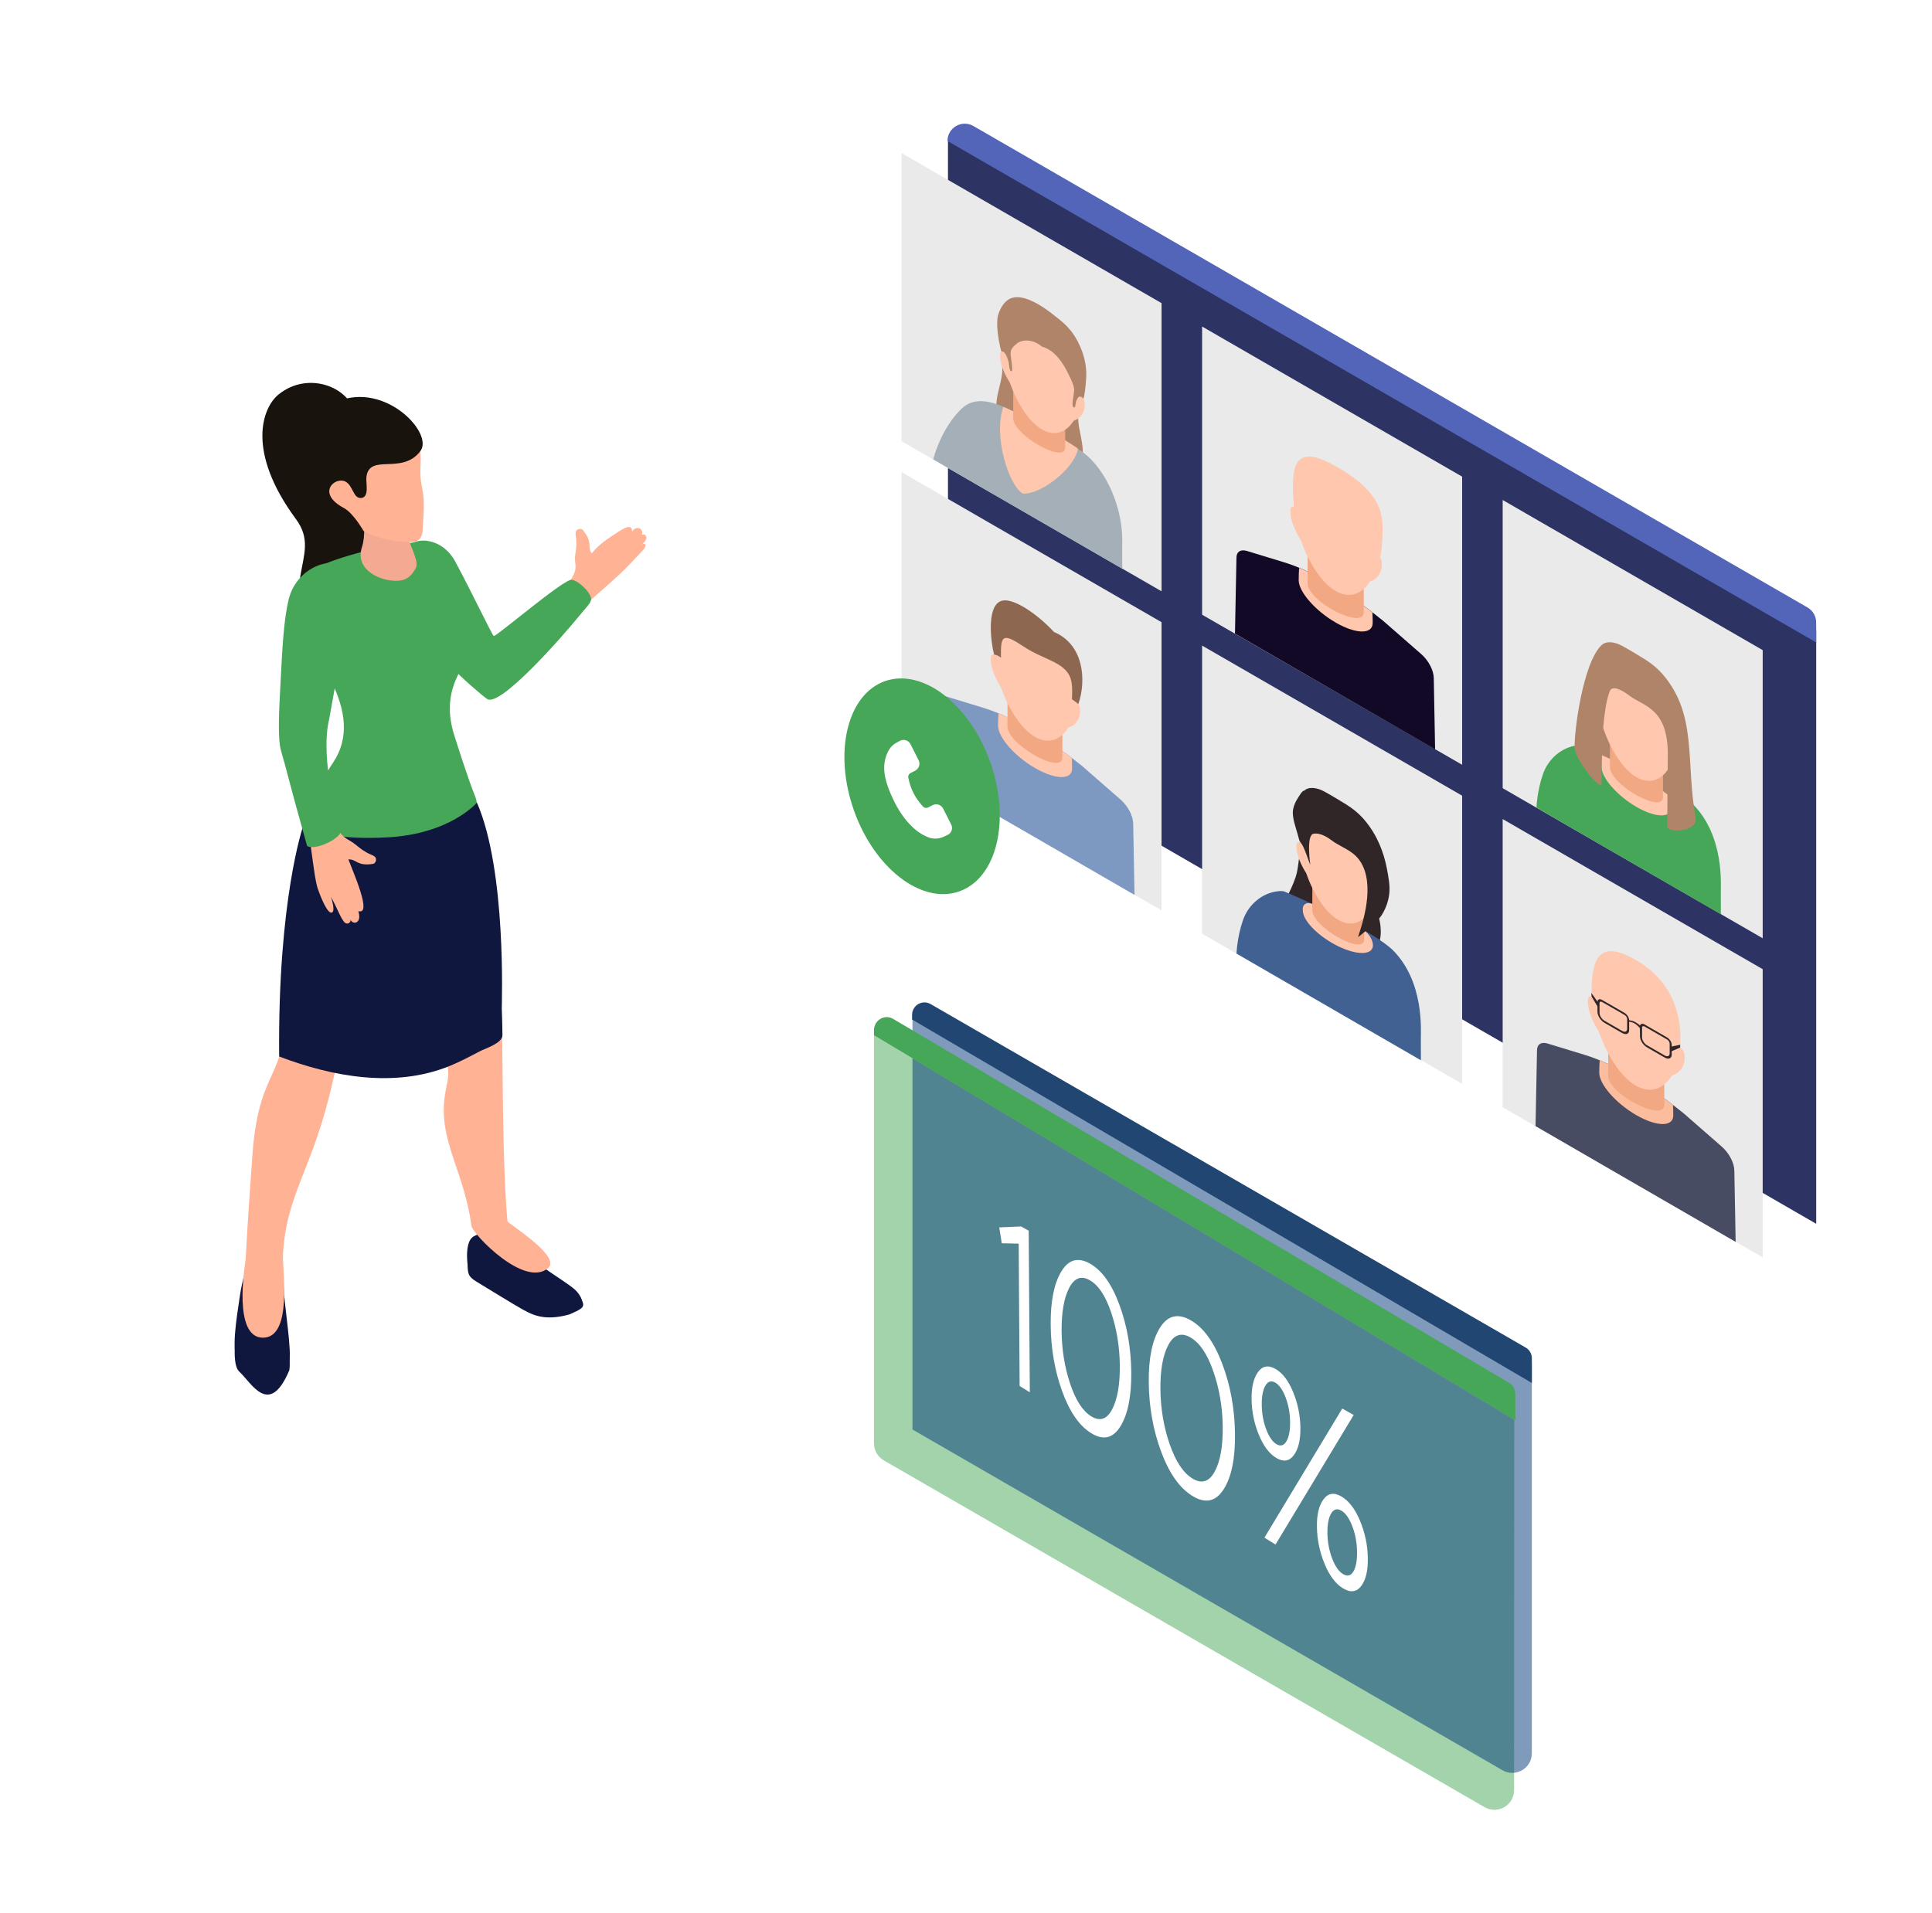 <svg width="416" height="412" viewBox="0 0 416 412" fill="none" xmlns="http://www.w3.org/2000/svg">
<path d="M136.127 114.446C136.033 112.319 133.582 114.285 131.753 115.442C129.627 116.79 128.112 118.281 127.39 119.187C126.39 117.726 127.757 116.843 125.477 114.135C125.179 113.784 124.511 113.871 124.186 114.195C123.845 114.536 123.935 115.098 124.002 115.579C124.196 116.92 124.063 118.147 123.869 119.425C123.497 121.872 124.888 121.966 122.451 125.587C121.515 126.654 125.811 130.757 126.831 129.586C130.021 126.667 133.144 124.113 135.318 121.799C136.765 120.257 138.798 118.264 138.912 117.823C139.173 116.82 138.437 116.977 137.825 117.619C138.163 117.265 139.464 116.382 139.136 115.556C138.788 114.68 137.969 115.402 138.19 114.998C138.665 114.135 137.244 112.908 136.127 114.439V114.446Z" fill="#FFB294"/>
<path opacity="0.9" d="M204.117 155.574L391.066 263.571V135.682L206.598 29.12C205.495 28.485 204.117 29.277 204.117 30.551V155.578V155.574Z" fill="#171D51"/>
<path d="M204.006 30.364L391.062 138.361V134.06C391.062 132.73 390.353 131.499 389.199 130.834L209.597 27.141C207.112 25.706 204.009 27.498 204.009 30.367L204.006 30.364Z" fill="#5365B9"/>
<g style="mix-blend-mode:multiply" opacity="0.5">
<path d="M190.298 314.523L319.658 389.209C322.483 390.84 326.018 388.801 326.018 385.537L326.054 305.765L188.182 222.951V310.851C188.182 312.366 188.991 313.767 190.302 314.523H190.298Z" fill="#46A758"/>
</g>
<g style="mix-blend-mode:screen" opacity="0.5">
<path d="M196.475 307.872L323.51 381.257C326.322 382.882 329.837 380.853 329.837 377.606V293.681L198.243 217.661C197.458 217.206 196.475 217.775 196.475 218.681V307.872Z" fill="#003677"/>
</g>
<path d="M196.389 219.573L329.841 297.854V292.524C329.841 291.574 329.333 290.698 328.51 290.224L200.384 216.25C198.619 215.23 196.415 216.497 196.399 218.53C196.399 218.537 196.389 219.577 196.389 219.577V219.573Z" fill="#214671"/>
<path d="M188.18 222.961L326.277 305.879V300.235C326.277 299.229 325.748 298.299 324.899 297.798L192.316 219.44C190.49 218.36 188.206 219.701 188.19 221.854C188.19 221.861 188.18 222.961 188.18 222.961Z" fill="#46A758"/>
<path d="M258.838 132.389L314.829 164.713V102.653L258.838 70.325V132.389Z" fill="#EAEAEA"/>
<path d="M265.916 136.454L309.007 161.388L308.723 146.037C308.699 144.352 307.593 142.245 305.988 140.844L297.792 133.685C291.051 128.218 283.511 123.249 276.442 121.089L268.431 118.642C267.083 118.274 266.257 118.836 266.234 120.093L265.916 136.451V136.454Z" fill="#110925"/>
<path d="M295.571 134.161C295.571 136.655 292.003 136.618 287.603 134.08C283.203 131.539 279.635 127.456 279.635 124.962C279.635 123.889 279.675 123.043 279.732 122.3C285.012 124.48 290.435 127.971 295.508 131.887C295.544 132.569 295.571 133.308 295.571 134.164V134.161Z" fill="#FFC7AE"/>
<path d="M293.658 122.946C293.658 122.946 293.638 127.938 293.638 131.854C293.638 135.769 281.547 129.583 281.547 125.611C281.547 121.639 281.574 114.704 281.574 114.704L293.655 122.949L293.658 122.946Z" fill="#F2A883"/>
<path d="M277.877 109.738C277.927 109.196 278.244 109.052 278.612 109.163C278.612 109.066 278.599 108.962 278.599 108.868C278.599 103.294 282.631 101.104 287.604 103.976C292.576 106.849 296.608 113.693 296.608 119.267C296.608 119.354 296.598 119.441 296.595 119.528C297.04 119.816 297.461 120.381 297.521 121.08C297.765 123.942 295.833 125.005 294.97 125.236C293.342 127.871 290.653 129.051 287.604 127.292C284.471 125.483 281.715 120.996 280.104 116.355C279.161 114.88 277.659 112.022 277.877 109.734V109.738Z" fill="#FFC7AE"/>
<path d="M280.112 109.865C279.393 109.213 278.614 109.17 278.614 109.17C278.567 108.534 278.523 108.06 278.487 107.498C277.908 98.931 279.57 95.764 287.966 100.613C298.833 106.886 297.854 112.082 297.549 117.358C297.493 118.331 297.352 119.171 297.165 120.09C296.867 119.763 295.908 119.101 295.754 119.01C295.821 117.736 295.817 116.432 295.664 115.262C295.322 112.687 291.571 112.199 287.856 109.939C284.004 107.595 280.781 103.903 280.396 105.916C280.152 107.193 280.095 108.474 280.112 109.858V109.865Z" fill="#FFC7AE"/>
<path d="M194.115 163.737L250.103 196.064V134.001L194.115 101.677V163.737Z" fill="#EAEAEA"/>
<path d="M201.193 167.802L244.284 192.736L244 177.385C243.977 175.7 242.87 173.593 241.265 172.192L233.073 165.036C226.332 159.569 218.788 154.601 211.723 152.44L203.711 149.993C202.364 149.625 201.538 150.187 201.514 151.444L201.197 167.802H201.193Z" fill="#7E99C1"/>
<path d="M230.848 165.508C230.848 168.002 227.281 167.965 222.88 165.424C218.48 162.883 214.912 158.8 214.912 156.306C214.912 155.232 214.952 154.386 215.009 153.644C220.289 155.824 225.712 159.315 230.785 163.231C230.825 163.913 230.848 164.652 230.848 165.508Z" fill="#FFC7AE"/>
<path d="M228.758 157.694C228.755 159.343 228.748 161.352 228.748 163.158C228.748 166.983 216.932 160.356 216.932 156.474C216.932 154.802 216.935 152.722 216.942 150.876L228.758 157.698V157.694Z" fill="#F2A883"/>
<path d="M213.346 141.541C213.396 141.012 213.704 140.872 214.065 140.979C214.065 140.885 214.052 140.782 214.052 140.691C214.052 135.244 217.991 133.101 222.852 135.91C227.714 138.715 231.653 145.406 231.653 150.856C231.653 150.94 231.643 151.027 231.643 151.114C232.078 151.395 232.489 151.946 232.546 152.632C232.787 155.427 230.894 156.467 230.051 156.694C228.46 159.269 225.832 160.426 222.852 158.704C219.789 156.935 217.098 152.548 215.52 148.014C214.597 146.573 213.132 143.778 213.343 141.544L213.346 141.541Z" fill="#FFC7AE"/>
<path d="M215.525 141.664C214.823 141.029 214.061 140.985 214.061 140.985C213.325 138.317 212.239 129.714 216.107 129.312C218.568 129.058 223.28 132.181 226.954 136.114C233.324 138.812 233.983 146.372 232.191 151.659C231.9 151.338 230.964 150.689 230.81 150.605C230.877 149.358 230.923 148.104 230.723 146.944C229.974 142.6 225.072 142.353 220.397 139.243C215.836 136.207 215.462 136.816 215.522 141.664H215.525Z" fill="#8E6751"/>
<path d="M258.838 201.102L314.829 233.429V171.366L258.838 139.042V201.102Z" fill="#EAEAEA"/>
<path d="M278.993 188.837C279.625 186.901 279.582 184.761 280.1 182.761C280.17 182.487 280.25 182.206 280.421 181.985C280.595 181.761 280.882 181.608 281.157 181.671C281.364 181.721 281.524 181.885 281.672 182.042C282.397 182.818 282.862 183.554 283.838 183.975C285.139 184.54 286.483 184.981 287.77 185.593C290.499 186.884 293.06 188.466 295.531 190.198C296.25 190.713 296.989 191.268 297.611 192.003C298.23 192.739 298.718 193.702 298.658 194.394L296.434 196.079C297.615 199.309 297.601 202.376 296.404 204.225C296.237 204.486 296.043 204.723 295.779 204.863C295.003 205.271 293.766 204.78 292.622 204.295C291.519 203.827 290.405 203.352 289.295 202.626C287.005 201.132 284.932 198.721 282.701 196.889C281.972 196.29 281.223 195.748 280.521 195.076C279.819 194.404 277.218 196.474 276.883 195.611C276.405 194.364 277.482 192.482 277.983 191.388C278.361 190.559 278.716 189.706 279 188.837H278.993Z" fill="#302628"/>
<path d="M266.246 205.376L305.95 228.354L305.936 223.82C305.913 222.134 306.776 211.404 299.807 204.533C294.176 199.38 276.615 192.031 276.615 192.031C276.231 191.877 275.649 191.88 274.997 191.967C271.576 192.425 268.764 194.93 267.634 198.19C266.363 201.855 266.246 205.376 266.246 205.376Z" fill="#416193"/>
<path d="M295.616 203.389C295.81 205.636 292.593 205.88 288.433 203.934C284.27 201.988 280.743 198.588 280.549 196.341C280.539 196.214 280.529 196.09 280.519 195.973C280.425 194.769 281.294 194.197 282.545 194.669C286.109 196.01 289.754 197.892 293.292 200.039C294.519 200.785 295.512 202.199 295.612 203.369C295.612 203.376 295.612 203.386 295.612 203.393L295.616 203.389Z" fill="#FFC7AE"/>
<path d="M293.734 197.169C293.731 198.728 293.727 200.627 293.727 202.329C293.727 205.943 282.562 199.681 282.562 196.012C282.562 194.434 282.566 192.468 282.573 190.723L293.734 197.166V197.169Z" fill="#F2A883"/>
<path d="M279.179 181.908C279.226 181.41 279.517 181.277 279.858 181.38C279.858 181.29 279.845 181.193 279.845 181.106C279.845 175.96 283.566 173.937 288.157 176.589C292.748 179.24 296.47 185.56 296.47 190.706C296.871 191.214 297.259 191.736 297.312 192.381C297.54 195.023 295.754 196.006 294.958 196.22C293.454 198.654 290.973 199.744 288.157 198.119C285.265 196.45 282.72 192.304 281.232 188.021C280.36 186.66 278.975 184.018 279.176 181.908H279.179Z" fill="#FFC7AE"/>
<path d="M292.415 201.821C292.867 200.239 296.073 191.92 293.398 186.409C291.83 183.176 289.038 182.738 286.667 180.946C285.316 179.926 283.875 179.321 282.789 179.578C281.21 179.949 282.137 186.259 282.137 186.259C281.836 185.66 280.879 182.541 280.221 181.678C280.11 181.531 279.987 181.39 279.893 181.233C279.766 181.019 279.709 180.799 279.659 180.585C279.12 178.401 278.101 176.091 278.435 174.308C278.606 173.399 278.97 172.637 279.401 171.968C279.542 171.747 280.458 170.142 280.779 170.326C281.745 169.4 283.441 169.527 285.209 170.5C286.771 171.359 288.526 172.423 289.814 173.222C291.242 174.108 292.666 175.241 293.883 176.696C296.578 179.919 297.936 183.561 298.601 186.948C298.962 188.797 299.323 190.793 299.153 192.371C298.949 194.251 298.314 195.822 297.468 197.146C296.424 198.778 292.449 201.834 292.412 201.828L292.415 201.821Z" fill="#302628"/>
<path d="M323.559 169.754L379.546 202.078V140.018L323.559 107.691V169.754Z" fill="#EAEAEA"/>
<path d="M330.834 173.934C330.834 173.934 330.951 170.413 332.222 166.748C333.352 163.485 336.164 160.983 339.585 160.525C340.24 160.438 340.822 160.435 341.206 160.589C341.206 160.589 358.768 167.938 364.399 173.091C371.367 179.963 370.504 190.693 370.528 192.378L370.541 196.912L330.837 173.934H330.834Z" fill="#46A758"/>
<path d="M343.188 157.954C343.408 157.005 343.362 155.868 343.465 154.835C343.569 153.801 343.86 152.835 344.619 152.481C345.364 152.133 346.455 152.42 347.501 152.772C351.55 154.119 355.787 156.343 359.916 159.289C360.652 159.814 361.408 160.382 362.04 161.134C362.675 161.887 363.17 162.873 363.11 163.579L360.836 165.304C362.043 168.608 362.03 171.744 360.806 173.633C360.632 173.897 360.435 174.145 360.164 174.285C359.371 174.703 358.104 174.202 356.937 173.703C355.81 173.225 354.67 172.737 353.533 171.998C351.193 170.47 349.069 168.006 346.789 166.13C346.043 165.515 345.277 164.963 344.559 164.277C343.84 163.592 343.154 162.736 342.817 161.85C342.195 160.228 342.903 159.168 343.188 157.954Z" fill="#AF8468"/>
<path d="M359.895 173.867C359.895 176.224 356.527 176.187 352.371 173.79C348.215 171.392 344.848 167.537 344.848 165.18C344.848 164.166 344.884 163.367 344.938 162.665C349.92 164.725 355.043 168.018 359.831 171.717C359.868 172.362 359.891 173.057 359.891 173.867H359.895Z" fill="#FFC7AE"/>
<path d="M358.075 166.413C358.071 168.005 358.068 169.948 358.068 171.69C358.068 175.385 346.652 168.981 346.652 165.233C346.652 163.618 346.656 161.612 346.662 159.826L358.075 166.417V166.413Z" fill="#F2A883"/>
<path d="M343.191 150.808C343.241 150.296 343.539 150.163 343.887 150.266C343.887 150.176 343.873 150.076 343.873 149.989C343.873 144.726 347.679 142.659 352.373 145.368C357.068 148.08 360.873 154.543 360.873 159.803C360.873 159.886 360.863 159.967 360.863 160.05C361.281 160.321 361.679 160.856 361.736 161.515C361.966 164.217 360.141 165.22 359.328 165.44C357.79 167.928 355.252 169.045 352.373 167.383C349.417 165.678 346.812 161.438 345.291 157.058C344.398 155.667 342.984 152.968 343.188 150.808H343.191Z" fill="#FFC7AE"/>
<path d="M344.846 168.887C344.846 170.476 339.219 163.805 339.061 161.123C338.874 157.967 340.783 142.846 344.829 138.964C345.816 138.018 347.551 138.145 349.36 139.141C350.958 140.021 352.751 141.108 354.068 141.923C355.529 142.83 356.987 143.99 358.228 145.474C365.507 154.182 362.929 164.179 365.119 176.227C365.604 178.899 359.89 179.527 358.98 178.203C358.98 178.203 359.087 164.23 359.11 163.267C359.385 152.503 353.998 152.202 350.845 149.818C349.38 148.711 347.22 147.487 346.652 148.795C344.649 153.416 344.846 167.64 344.846 168.881V168.887Z" fill="#AF8468"/>
<path d="M194.119 95.023L250.107 127.35V65.287L194.119 32.963V95.023Z" fill="#EAEAEA"/>
<path d="M215.822 79.337C215.819 78.641 215.441 77.641 215.809 77.19C216.123 76.802 216.929 77.277 217.571 77.732C221.229 80.323 218.989 78.865 222.015 80.122C223.911 80.912 232.307 84.954 232.611 87.024C232.682 87.505 232.531 87.863 232.424 88.231C231.374 91.796 233.902 94.905 232.952 100.279C232.538 102.616 225.419 98.185 222.841 96.386C221.854 95.698 220.828 94.745 219.852 94.123C218.919 93.531 218.066 93.36 217.11 92.581C212.151 88.552 215.859 83.757 215.829 79.34L215.822 79.337Z" fill="#AF8468"/>
<path d="M200.945 98.945C200.945 98.945 202.504 92.388 207.051 88.011C209.335 85.814 212.906 85.63 218.597 88.917L232.203 96.771C237.024 99.557 241.783 107.903 241.645 116.871C241.639 117.369 241.625 117.74 241.629 117.961L241.642 122.495L200.945 98.945Z" fill="#A5AFB7"/>
<path d="M232.094 96.668C231.378 100.891 224.052 106.642 220.187 106.285C217.181 104.425 213.827 93.923 216.044 87.623C221.21 89.726 232.234 96.454 232.091 96.668H232.094Z" fill="#FFC7AE"/>
<path d="M229.364 91.208C229.36 92.769 229.357 94.675 229.357 96.381C229.357 100.005 218.162 93.726 218.162 90.048C218.162 88.466 218.165 83.975 218.172 82.227L229.364 91.208Z" fill="#F2A883"/>
<path d="M215.365 76.25C215.412 75.748 215.706 75.614 216.047 75.718C216.047 75.628 216.034 75.531 216.034 75.444C216.034 70.284 219.766 68.255 224.37 70.913C228.974 73.571 232.706 79.908 232.706 85.07C233.107 85.579 233.495 86.104 233.552 86.749C233.779 89.397 231.987 90.384 231.191 90.598C229.683 93.039 227.192 94.132 224.373 92.504C221.474 90.828 218.923 86.672 217.428 82.379C216.556 81.014 215.165 78.366 215.365 76.25Z" fill="#FFC7AE"/>
<path d="M215.007 67.54C215.441 66.349 216.047 65.309 216.97 64.634C219.678 62.651 224.359 65.757 227.472 68.305C228.827 69.415 230.91 70.82 232.602 74.682C233.621 77.006 233.986 79.263 233.892 81.216C233.782 83.429 233.458 85.603 233.264 85.897C233.03 85.626 232.896 85.449 232.632 85.412C232.16 85.348 231.976 85.883 231.776 86.245C231.528 86.689 231.659 88.077 231.15 87.696C230.639 87.311 231.204 85.325 231.288 84.168C231.364 83.088 230.512 81.5 229.9 80.259C229.097 78.637 227.322 75.457 224.363 74.655C222.139 72.776 219.792 73.264 218.989 73.96C218.377 74.491 217.521 75.096 217.602 76.263C217.685 77.514 218.25 80.156 217.739 79.948C217.23 79.741 217.361 78.507 217.113 77.775C216.913 77.18 216.729 76.434 216.257 75.952C215.993 75.682 215.859 75.708 215.625 75.708C215.348 74.963 214.184 69.793 215.01 67.533L215.007 67.54Z" fill="#AF8468"/>
<path d="M323.557 238.469L379.544 270.793V208.733L323.557 176.405V238.469Z" fill="#EAEAEA"/>
<path d="M330.633 242.535L373.724 267.469L373.44 252.118C373.416 250.432 372.309 248.326 370.704 246.925L362.509 239.766C355.768 234.299 348.228 229.33 341.159 227.17L333.147 224.722C331.8 224.355 330.974 224.916 330.95 226.174L330.633 242.531V242.535Z" fill="#484C62"/>
<path d="M360.288 240.241C360.288 242.736 356.72 242.699 352.32 240.161C347.919 237.62 344.352 233.537 344.352 231.042C344.352 229.969 344.392 229.123 344.449 228.381C349.728 230.561 355.152 234.052 360.224 237.967C360.261 238.65 360.288 239.388 360.288 240.244V240.241Z" fill="#FBBD9E"/>
<path d="M358.373 229.026C358.373 229.026 358.357 234.018 358.357 237.934C358.357 241.849 346.266 235.663 346.266 231.691C346.266 227.719 346.292 220.784 346.292 220.784L358.373 229.029V229.026Z" fill="#F2A883"/>
<path d="M341.922 215.223C341.976 214.651 342.31 214.497 342.702 214.614C342.702 214.514 342.688 214.4 342.688 214.3C342.688 207.178 343.778 201.878 352.225 206.753C359.266 210.819 362.333 217.493 361.758 225.308C361.751 225.398 361.747 225.492 361.744 225.585C362.216 225.89 362.66 226.488 362.724 227.23C362.985 230.26 360.935 231.387 360.022 231.631C358.297 234.423 355.451 235.673 352.221 233.808C348.904 231.892 345.985 227.14 344.276 222.228C343.277 220.667 341.688 217.641 341.919 215.22L341.922 215.223Z" fill="#FFC7AE"/>
<path d="M345.478 220.282C344.646 219.804 343.967 218.734 343.967 217.901V215.781C343.967 215.229 344.415 215.042 344.967 215.36L349.798 218.148C350.26 218.416 350.658 218.961 350.765 219.472L350.825 219.747C351.657 219.86 352.092 220.021 353.155 220.86C353.259 220.472 353.667 220.382 354.125 220.646L358.957 223.435C359.509 223.752 359.957 224.461 359.957 225.01V227.13C359.957 227.962 359.278 228.246 358.445 227.768L354.633 225.568C353.801 225.09 353.122 224.02 353.122 223.187L353.109 221.442C352.343 220.516 351.624 220.131 350.791 220.051V221.843C350.791 222.676 350.113 222.96 349.28 222.479L345.468 220.278L345.478 220.282ZM344.967 215.801C344.659 215.624 344.412 215.731 344.412 216.035V218.155C344.412 218.744 344.89 219.496 345.478 219.837L349.29 222.037C349.879 222.378 350.357 222.174 350.357 221.586V219.466C350.357 219.158 350.106 218.764 349.798 218.586L344.967 215.798V215.801ZM354.125 221.087C353.817 220.91 353.57 221.017 353.57 221.322V223.442C353.57 224.03 354.048 224.786 354.637 225.123L358.449 227.324C359.037 227.665 359.515 227.461 359.515 226.872V224.752C359.515 224.445 359.264 224.05 358.957 223.873L354.125 221.084V221.087Z" fill="#302628"/>
<path d="M344.187 216.026L344.15 217.062L342.702 214.615L342.648 213.842L344.187 216.026Z" fill="#302628"/>
<path d="M359.9 225.402L359.863 226.438L361.756 225.616L361.796 225.007L359.9 225.402Z" fill="#302628"/>
<g filter="url(#filter0_d_6218_623)">
<path d="M123.984 274.314C122.235 273.524 119.808 270.893 117.029 269.415C115.347 269.602 113.615 269.632 111.82 269.542C108.158 269.358 103.872 268.897 100.715 266.793C100.648 267.489 100.648 268.228 100.695 268.954C100.792 270.405 100.909 271 102.591 272.026C111.054 277.203 112.214 277.891 113.746 278.654C115.481 279.513 118.106 280.369 122.67 279.072C124.981 278.045 125.673 277.661 125.566 276.818C125.509 276.37 124.807 274.681 123.981 274.31L123.984 274.314Z" fill="#10173F"/>
<path d="M123.533 273.522C121.453 271.836 116.622 268.981 114.097 266.734C113.405 266.119 109.393 264.39 109.008 263.5C108.028 261.237 104.955 260.738 102.06 262.243C100.702 262.952 100.455 265.283 100.599 267.446C100.695 268.897 100.813 269.492 102.494 270.519C110.957 275.695 112.82 276.628 114.388 277.31C115.903 277.965 117.488 278.581 120.798 277.862C121.922 277.618 124.296 277.885 125.071 277.036C125.757 276.287 124.801 274.551 123.53 273.522H123.533Z" fill="#10173F"/>
</g>
<g filter="url(#filter1_d_6218_623)">
<path d="M51.533 291.424C54.098 293.741 57.92 301.332 62.23 291.27C62.959 289.572 61.006 278.327 60.946 275.09C60.929 274.164 60.902 272.539 60.902 272.539C60.665 272.218 59.715 271.964 59.358 271.786C57.829 271.027 55.014 271.643 53.312 271.526C52.443 271.465 51.623 277.263 51.543 277.839C51.058 281.36 49.537 289.615 51.533 291.421V291.424Z" fill="#10173F"/>
<path d="M51.517 289.505C54.082 291.822 57.336 299.81 62.214 289.351C62.993 287.676 61.174 276.842 61.114 273.605C61.097 272.679 60.335 268.757 60.335 268.757C60.098 268.436 59.7 270.044 59.342 269.867C57.814 269.108 54.998 269.723 53.296 269.606C52.427 269.546 51.608 275.344 51.528 275.919C51.043 279.44 49.521 287.696 51.517 289.501V289.505Z" fill="#10173F"/>
</g>
<path d="M106.471 191.011C105.759 186.942 104.652 175.643 102.218 172.306C101.589 171.447 100.934 170.655 100.299 170.073L65.965 176.757C60.545 189.965 62.28 209.75 60.846 224.238C60.444 228.274 58.278 231.631 56.913 235.333C55.342 239.593 54.687 244.147 54.359 248.658C53.814 256.178 53.279 263.751 52.891 271.268C52.647 272.91 50.193 287.99 56.546 288.1C63.123 288.217 60.749 273.278 60.926 270.178C61.675 256.893 67.47 251.694 71.633 232.969C74.535 219.901 83.46 207.967 85.329 202.778C87.917 211.502 93.407 219.764 95.871 227.749C97.172 231.962 96.206 232.517 95.714 236.483C94.547 245.876 100.028 252.573 101.506 264.025C101.723 265.717 113.035 277.588 118.077 273.054C120.863 270.546 109.313 263.467 109.273 263.022C107.491 243.853 108.976 205.286 106.481 191.015L106.471 191.011Z" fill="#FFB294"/>
<path d="M123.141 124.885C121.746 124.347 106.676 137.317 106.305 136.973C105.853 136.552 101.49 127.36 98.006 120.91C94.338 114.122 85.273 115.727 87.7 121.184C91.415 130.008 96.662 141.902 97.872 144.196C98.357 145.112 104.024 150 104.917 150.559C107.656 152.274 120.466 137.909 125.257 132.001C126.254 130.75 127.451 129.734 127.263 128.824C126.916 127.136 124.234 124.959 123.141 124.885Z" fill="#46A758"/>
<path d="M76.55 89.98C76.102 83.667 66.586 79.561 59.945 84.988C56.471 87.827 52.967 97.243 63.73 111.808C66.827 115.998 65.456 119.365 64.663 124.07C63.981 128.115 76.166 129.831 80.683 129.858L76.547 89.98H76.55Z" fill="#19130E"/>
<path d="M72.235 163.405C70.76 165.96 66.624 171.467 65.143 174.931C61.822 188.082 107.01 183.13 102.335 171.581C100.864 167.946 98.687 161.151 97.808 158.336C95.216 150.064 98.513 145.372 100.744 141.607C104.89 134.609 98.861 129.901 98.32 124.407C98.136 122.534 98.951 124.146 97.788 121.729C96.394 118.83 93.739 116.546 91.1 116.676C86.583 116.9 77.063 118.512 69.627 121.561C66.972 122.651 66.413 123.601 64.842 124.738C62.949 126.112 62.093 128.506 62.789 130.713C65.454 139.183 78.839 151.966 72.235 163.408V163.405Z" fill="#46A758"/>
<path d="M71.522 89.455C69.505 91.053 68.937 93.612 70.258 95.17C71.578 96.728 74.283 96.694 76.303 95.096C78.319 93.498 78.888 90.94 77.567 89.382C76.246 87.823 73.541 87.857 71.522 89.455Z" fill="#FFDCCD"/>
<path d="M89.536 122.32C88.624 124.009 87.871 124.511 86.935 124.848C84.019 125.895 76.028 123.611 77.944 117.79C78.696 115.506 78.448 112.674 78 105.809C77.907 104.388 82.237 104.097 83.447 104.853C87.553 107.414 87.574 114.212 88.199 116.676C88.547 118.054 90.228 121.04 89.536 122.324V122.32Z" fill="#F4A992"/>
<path d="M76.712 113.41C81.66 116.874 88.478 116.954 89.441 116.623C90.843 116.145 90.973 115.055 91.033 113.701C91.143 111.34 91.441 108.903 91.13 106.549C90.993 105.499 90.752 104.466 90.612 103.416C90.344 101.403 90.739 99.423 90.522 97.424C89.983 92.512 85.275 91.204 81.085 91.054C77.849 90.94 72.365 91.368 70.874 94.896C70.208 96.471 67.125 106.351 73.696 111.23C74.204 111.608 76.076 112.962 76.712 113.407V113.41Z" fill="#FFB294"/>
<path d="M71.327 87.091C60.316 93.117 67.251 110.163 78.329 114.397C78.232 114.36 76.189 110.561 74.019 109.398C68.117 106.234 71.999 102.703 74.259 103.663C76.068 104.429 75.985 107.542 77.884 107.238C79.552 106.97 78.76 103.931 78.887 102.804C79.476 97.467 86.558 102.433 90.527 97.136C93.533 93.13 82.054 81.22 71.327 87.091Z" fill="#19130E"/>
<path d="M206.561 191.977C214.667 189.106 217.651 176.645 213.224 164.144C208.797 151.644 198.637 143.837 190.53 146.708C182.423 149.579 179.44 162.04 183.867 174.54C188.293 187.041 198.454 194.847 206.561 191.977Z" fill="#46A758"/>
<path d="M204.835 177.63L203.059 174.109C202.875 173.748 202.524 173.443 202.119 173.31C201.678 173.166 201.217 173.202 200.812 173.41L199.822 173.915C199.598 174.028 199.371 174.032 199.133 173.951C198.996 173.908 198.839 173.818 198.725 173.704C197.796 172.647 197.204 171.811 196.703 170.818C196.134 169.692 195.823 168.685 195.582 167.475C195.489 167.067 195.693 166.682 196.05 166.498L197.04 165.993C197.849 165.582 198.217 164.572 197.809 163.76L196.034 160.239C195.85 159.878 195.499 159.573 195.094 159.443C194.653 159.299 194.191 159.336 193.787 159.543C192.616 160.138 191.77 160.653 191.122 162.061C189.781 164.9 190.256 168.033 192.66 172.848C193.89 175.286 195.365 177.198 197.01 178.603C198.371 179.726 199.488 180.204 200.066 180.395L200.404 180.505C201.919 180.813 202.751 180.445 204.002 179.836C204.881 179.445 205.216 178.425 204.838 177.623L204.835 177.63Z" fill="white"/>
<path d="M65.268 177.921C65.268 177.921 59.778 193.767 60.112 227.539C71.632 231.936 85.073 234.376 96.837 229.572C99.06 228.665 101.184 227.539 103.307 226.422C104.517 225.786 108.205 224.683 108.185 222.931C108.149 219.44 108.038 217.781 108.038 217.21C108.038 216.317 109.098 187.507 102.688 172.848C102.688 172.848 97.041 179.609 83.368 180.352C69.695 181.094 65.265 177.917 65.265 177.917L65.268 177.921Z" fill="#10173F"/>
<path d="M219.549 298.513L219.345 267.848L215.7 267.761L215.158 264.347L219.876 264.146L221.498 265.059L221.742 299.867L219.549 298.51V298.513Z" fill="white"/>
<path d="M241.251 307.193C239.649 309.788 237.542 310.269 234.941 308.654C232.36 307.053 230.277 304.013 228.675 299.549C227.083 295.109 226.274 290.357 226.234 285.275C226.194 280.269 226.95 276.477 228.498 273.883C230.053 271.278 232.106 270.689 234.67 272.134C237.255 273.588 239.375 276.534 241.02 280.985C242.675 285.462 243.531 290.317 243.585 295.54C243.638 300.703 242.859 304.592 241.251 307.196V307.193ZM230.404 297.954C231.591 301.532 233.109 303.896 234.968 305.04C236.837 306.19 238.342 305.685 239.475 303.518C240.612 301.348 241.16 298.198 241.12 294.079C241.08 290.033 240.452 286.218 239.244 282.64C238.041 279.079 236.506 276.775 234.647 275.718C232.798 274.668 231.32 275.23 230.206 277.394C229.096 279.55 228.558 282.64 228.588 286.669C228.621 290.635 229.223 294.396 230.404 297.958V297.954Z" fill="white"/>
<path d="M263.459 320.782C261.754 323.437 259.504 323.892 256.722 322.167C253.96 320.455 251.723 317.261 250.001 312.6C248.289 307.969 247.409 303.027 247.352 297.764C247.296 292.578 248.088 288.665 249.733 286.007C251.385 283.339 253.575 282.767 256.32 284.312C259.089 285.87 261.359 288.963 263.132 293.604C264.914 298.275 265.847 303.328 265.92 308.745C265.994 314.098 265.171 318.117 263.459 320.782ZM251.84 310.982C253.117 314.713 254.749 317.194 256.738 318.418C258.738 319.649 260.346 319.157 261.55 316.937C262.757 314.71 263.336 311.456 263.279 307.187C263.222 302.993 262.54 299.024 261.236 295.293C259.938 291.578 258.29 289.16 256.3 288.03C254.321 286.907 252.746 287.458 251.562 289.679C250.382 291.892 249.817 295.082 249.864 299.255C249.91 303.365 250.566 307.273 251.836 310.985L251.84 310.982Z" fill="white"/>
<path d="M278.594 313.393C277.618 314.713 276.364 314.917 274.832 314.014C273.307 313.112 272.047 311.436 271.044 308.985C270.044 306.544 269.529 304.013 269.492 301.382C269.456 298.79 269.914 296.831 270.867 295.507C271.823 294.179 273.07 293.945 274.612 294.815C276.136 295.674 277.407 297.322 278.417 299.763C279.43 302.214 279.958 304.776 280.002 307.447C280.042 310.086 279.574 312.068 278.597 313.393H278.594ZM274.852 311.035C275.738 311.553 276.457 311.343 277.002 310.396C277.551 309.45 277.812 308.039 277.781 306.167C277.751 304.294 277.427 302.549 276.808 300.93C276.19 299.315 275.448 298.265 274.588 297.774C273.705 297.272 272.997 297.5 272.455 298.446C271.913 299.392 271.659 300.79 271.686 302.646C271.713 304.501 272.03 306.234 272.642 307.849C273.254 309.467 273.993 310.53 274.852 311.035ZM272.261 331.165L289.016 303.361L291.477 304.749L274.645 332.646L272.258 331.168L272.261 331.165ZM289.13 342.052C287.538 341.065 286.221 339.293 285.181 336.742C284.145 334.201 283.606 331.582 283.563 328.877C283.519 326.212 283.994 324.22 284.987 322.895C285.984 321.568 287.274 321.374 288.863 322.314C290.458 323.257 291.788 325.002 292.848 327.55C293.912 330.108 294.47 332.763 294.52 335.511C294.57 338.263 294.089 340.293 293.079 341.604C292.073 342.911 290.755 343.058 289.133 342.052H289.13ZM289.147 338.992C290.096 339.577 290.852 339.4 291.411 338.464C291.969 337.524 292.233 336.073 292.2 334.11C292.166 332.188 291.822 330.379 291.173 328.69C290.524 327.008 289.749 325.895 288.846 325.36C287.923 324.811 287.181 325.012 286.619 325.965C286.057 326.915 285.79 328.342 285.823 330.248C285.853 332.154 286.191 333.95 286.833 335.632C287.475 337.32 288.247 338.441 289.15 338.996L289.147 338.992Z" fill="white"/>
<path d="M71.916 177.02C71.484 175.666 65.9 177.796 66.379 179.271C67.241 183.507 67.505 187.878 68.285 190.954C68.435 191.542 70.592 197.668 71.645 196.387C72.023 195.929 71.605 194.171 71.27 193.157C71.27 193.157 72.053 194.609 72.996 196.648C73.227 197.147 73.892 198.517 74.367 198.795C75.002 199.163 75.611 198.561 75.447 198.036C75.594 198.501 76.376 199.083 77.008 198.454C77.547 197.916 77.339 196.902 77.176 196.224C80.192 197.14 76.089 187.955 75.016 185.096C76.781 184.992 76.838 186.617 80.332 186.052C80.787 185.978 81.054 185.36 80.944 184.915C80.827 184.447 80.299 184.233 79.851 184.046C78.6 183.521 77.617 182.778 76.621 181.953C74.715 180.378 73.772 180.969 71.919 177.014L71.916 177.02Z" fill="#FFB294"/>
<path d="M73.263 178.198C68.582 162.372 70.853 155.039 70.853 155.039L75.049 131.659C75.38 125.413 74.216 119.361 68.174 121.919C65.132 123.206 62.918 125.921 62.149 129.135C61.066 133.666 60.801 139.621 60.44 146.308C60.046 153.594 59.775 159.138 60.514 161.683C61.898 166.448 62.002 167.498 66.128 182.21C68.221 183.39 74.905 179.819 73.26 178.198H73.263Z" fill="#46A758"/>
<defs>
<filter id="filter0_d_6218_623" x="50.562" y="215.382" width="125.014" height="118.354" filterUnits="userSpaceOnUse" color-interpolation-filters="sRGB">
<feFlood flood-opacity="0" result="BackgroundImageFix"/>
<feColorMatrix in="SourceAlpha" type="matrix" values="0 0 0 0 0 0 0 0 0 0 0 0 0 0 0 0 0 0 127 0" result="hardAlpha"/>
<feOffset dy="4"/>
<feGaussianBlur stdDeviation="25"/>
<feComposite in2="hardAlpha" operator="out"/>
<feColorMatrix type="matrix" values="0 0 0 0 0 0 0 0 0 0 0 0 0 0 0 0 0 0 1 0"/>
<feBlend mode="normal" in2="BackgroundImageFix" result="effect1_dropShadow_6218_623"/>
<feBlend mode="normal" in="SourceGraphic" in2="effect1_dropShadow_6218_623" result="shape"/>
</filter>
<filter id="filter1_d_6218_623" x="0.516" y="222.714" width="111.892" height="127.637" filterUnits="userSpaceOnUse" color-interpolation-filters="sRGB">
<feFlood flood-opacity="0" result="BackgroundImageFix"/>
<feColorMatrix in="SourceAlpha" type="matrix" values="0 0 0 0 0 0 0 0 0 0 0 0 0 0 0 0 0 0 127 0" result="hardAlpha"/>
<feOffset dy="4"/>
<feGaussianBlur stdDeviation="25"/>
<feComposite in2="hardAlpha" operator="out"/>
<feColorMatrix type="matrix" values="0 0 0 0 0 0 0 0 0 0 0 0 0 0 0 0 0 0 1 0"/>
<feBlend mode="normal" in2="BackgroundImageFix" result="effect1_dropShadow_6218_623"/>
<feBlend mode="normal" in="SourceGraphic" in2="effect1_dropShadow_6218_623" result="shape"/>
</filter>
</defs>
</svg>
